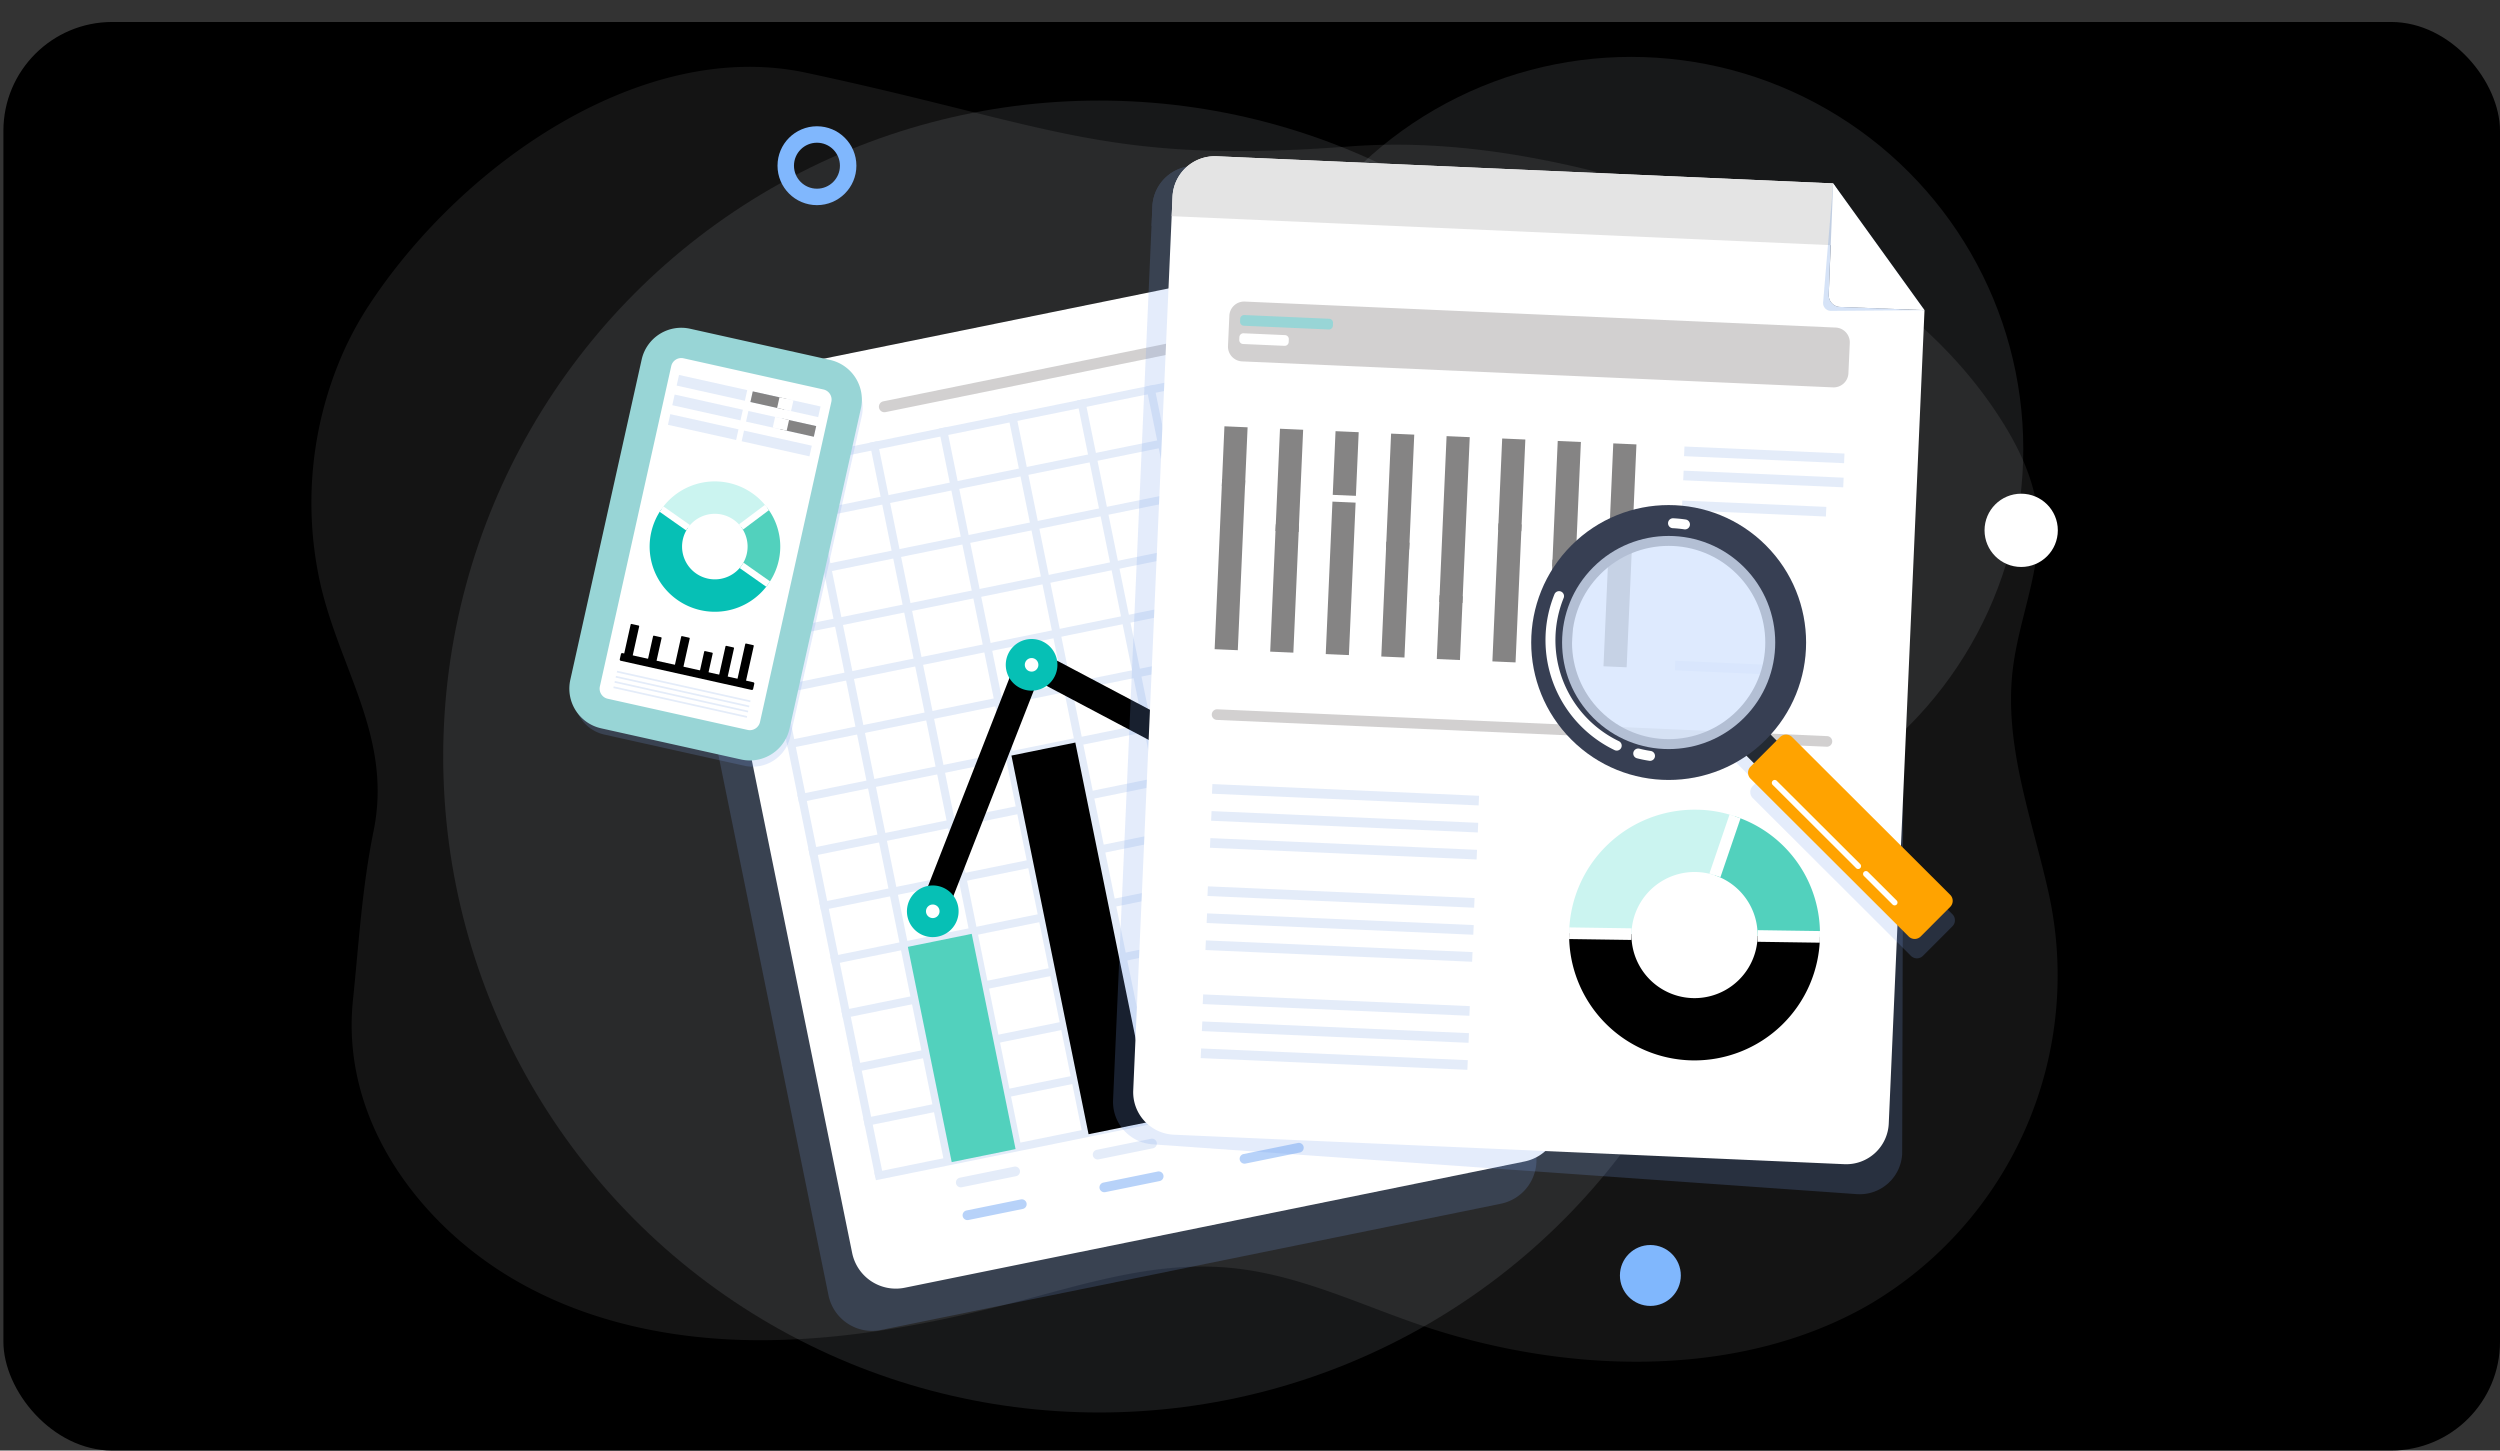 <svg xmlns="http://www.w3.org/2000/svg" xmlns:xlink="http://www.w3.org/1999/xlink" width="367.5" height="213.231" viewBox="0 0 367.5 213.231"><rect x="0" y="0" width="367.5" height="213.231" fill="#333333" stroke="none"/><defs><clipPath id="clip-path"><rect id="Rectangle_18810" data-name="Rectangle 18810" width="367" height="210" rx="16" transform="translate(359.5 2138.769)" fill="#e4e4e4" opacity="0.3"></rect></clipPath><clipPath id="clip-path-2"><rect id="Rectangle_21644" data-name="Rectangle 21644" width="94.981" height="108.719" transform="translate(0 18.958) rotate(-11.513)"></rect></clipPath><clipPath id="clip-path-3"><rect id="Rectangle_21675" data-name="Rectangle 21675" width="94.448" height="105.992" transform="translate(0 18.852) rotate(-11.513)"></rect></clipPath><clipPath id="clip-path-4"><rect id="Rectangle_21694" data-name="Rectangle 21694" width="3.408" height="32.797" transform="translate(1.44 0) rotate(2.516)"></rect></clipPath><clipPath id="clip-path-7"><rect id="Rectangle_21705" data-name="Rectangle 21705" width="32.797" height="3.408" transform="translate(0 32.764) rotate(-87.484)"></rect></clipPath><clipPath id="clip-path-11"><rect id="Rectangle_21731" data-name="Rectangle 21731" width="3.408" height="32.797" transform="translate(1.44 0) rotate(2.516)" fill="#858484"></rect></clipPath><clipPath id="clip-path-14"><rect id="Rectangle_21742" data-name="Rectangle 21742" width="32.797" height="3.408" transform="translate(0 32.764) rotate(-87.484)" fill="#858484"></rect></clipPath></defs><g id="_8" data-name="8" transform="translate(-359.5 -1896.769)"><rect id="Rectangle_18806" data-name="Rectangle 18806" width="367" height="210" rx="16" transform="translate(360 1900)"></rect><g id="Group_235394" data-name="Group 235394" transform="translate(0 -242)"><g id="Mask_Group_11" data-name="Mask Group 11" clip-path="url(#clip-path)"><path id="Path_22541" data-name="Path 22541" d="M25.016,98.41a54.634,54.634,0,0,0-3.792,33.53c2.7,13.151,10.884,23.254,8.043,37.283-1.73,8.545-2.164,16.461-3.041,24.916-1.8,17.362,9.471,32.659,23.455,40.92,11.358,6.709,24.674,9.226,37.732,9.048,11.753-.161,23.485-2.332,34.874-5.25,10.975-2.812,21.706-6.518,33.21-5.349,9.568.972,18.185,5.109,27.1,8.193,21.273,7.364,47.042,8.4,66.495-2.808a56.123,56.123,0,0,0,26.267-61.115c-2.384-10.523-6.408-21.13-5.158-32.095.871-7.641,4.365-15.015,3.725-22.678-.426-5.092-2.667-9.869-5.409-14.18-10.01-15.743-26.771-26.284-44.5-32.091-16.685-5.465-33.892-9.424-51.262-8.108-35.915,2.718-43.237-2.986-79.941-10.836-23.7-5.068-50.2,13-64.067,33.927A49.835,49.835,0,0,0,25.016,98.41Z" transform="translate(385.157 2091.666)" fill="#fff" opacity="0.08"></path><g id="_223995507_95983b21-312e-4156-b6e2-0df153a07d71" data-name="223995507_95983b21-312e-4156-b6e2-0df153a07d71" transform="translate(306.915 1977.97)"><g id="Group_249825" data-name="Group 249825" transform="translate(117.736 169.162)"><g id="Group_249821" data-name="Group 249821"><g id="Group_249567" data-name="Group 249567" transform="translate(0 6.42)" opacity="0.1"><circle id="Ellipse_1895" data-name="Ellipse 1895" cx="96.427" cy="96.427" r="96.427" fill="#ecf3fe"></circle></g><g id="Group_249568" data-name="Group 249568" transform="translate(116.973)" opacity="0.1"><circle id="Ellipse_1896" data-name="Ellipse 1896" cx="57.65" cy="57.65" r="57.65" fill="#ecf3fe"></circle></g><g id="Group_249820" data-name="Group 249820" transform="translate(18.841 14.603)"><g id="Group_249628" data-name="Group 249628" transform="translate(13.088 14.181)"><g id="Group_249569" data-name="Group 249569" transform="translate(0 6.212)" opacity="0.2"><path id="Path_55989" data-name="Path 55989" d="M705.206,885.482,614.1,904.04a6.552,6.552,0,0,1-7.728-5.113L581.8,778.31a6.552,6.552,0,0,1,5.113-7.728l91.109-18.558a6.552,6.552,0,0,1,7.728,5.113l24.568,120.618A6.552,6.552,0,0,1,705.206,885.482Z" transform="translate(-581.667 -751.891)" fill="#799feb"></path></g><g id="Group_249627" data-name="Group 249627" transform="translate(3.486)"><g id="Group_249570" data-name="Group 249570"><path id="Path_55990" data-name="Path 55990" d="M732.066,837.62l-91.11,18.558a6.552,6.552,0,0,1-7.728-5.113L608.66,730.447a6.552,6.552,0,0,1,5.113-7.728l91.11-18.558a6.552,6.552,0,0,1,7.728,5.113l24.569,120.618A6.551,6.551,0,0,1,732.066,837.62Z" transform="translate(-608.527 -704.028)" fill="#fff"></path></g><g id="Group_249626" data-name="Group 249626" transform="translate(6.954 12.414)"><g id="Group_249605" data-name="Group 249605" transform="translate(0 0.704)"><g id="Group_249572" data-name="Group 249572" transform="translate(0 0)"><g id="Group_249571" data-name="Group 249571" clip-path="url(#clip-path-2)"><g id="_x3C_Grid_Repeat_x3E__00000106122513902753837540000000327972470555371151_" transform="translate(-1.616 -7.838)"><rect id="Rectangle_21601" data-name="Rectangle 21601" width="94.512" height="1.182" transform="translate(0 18.865) rotate(-11.513)" fill="#e4ecf9"></rect></g><g id="_x3C_Grid_Repeat_x3E__00000070829383362695832580000017920463524901216689_" transform="translate(0 0.094)"><rect id="Rectangle_21602" data-name="Rectangle 21602" width="94.512" height="1.182" transform="translate(0 18.865) rotate(-11.513)" fill="#e4ecf9"></rect></g><g id="_x3C_Grid_Repeat_x3E__00000145048270087742277380000009196675915443330207_" transform="translate(93.222 -18.896)"><rect id="Rectangle_21603" data-name="Rectangle 21603" width="94.512" height="1.182" transform="translate(0 18.865) rotate(-11.513)" fill="#e4ecf9"></rect></g><g id="_x3C_Grid_Repeat_x3E__00000161607873027737030030000017229086478759325084_" transform="translate(-91.606 27.015)"><rect id="Rectangle_21604" data-name="Rectangle 21604" width="94.512" height="1.182" transform="translate(0 18.865) rotate(-11.513)" fill="#e4ecf9"></rect></g><g id="_x3C_Grid_Repeat_x3E__00000148628028967478661020000006562631999194802318_" transform="translate(1.615 8.025)"><rect id="Rectangle_21605" data-name="Rectangle 21605" width="94.512" height="1.182" transform="translate(0 18.865) rotate(-11.513)" fill="#e4ecf9"></rect></g><g id="_x3C_Grid_Repeat_x3E__00000058576710117806895950000007164173186544164260_" transform="translate(94.838 -10.964)"><rect id="Rectangle_21606" data-name="Rectangle 21606" width="94.512" height="1.182" transform="translate(0 18.865) rotate(-11.513)" fill="#e4ecf9"></rect></g><g id="_x3C_Grid_Repeat_x3E__00000042697526906012002800000014021084659052897178_" transform="translate(-89.99 34.946)"><rect id="Rectangle_21607" data-name="Rectangle 21607" width="94.512" height="1.182" transform="translate(0 18.865) rotate(-11.513)" fill="#e4ecf9"></rect></g><g id="_x3C_Grid_Repeat_x3E__00000123410560691194351070000014410152197948081852_" transform="translate(3.231 15.956)"><rect id="Rectangle_21608" data-name="Rectangle 21608" width="94.512" height="1.182" transform="translate(0 18.865) rotate(-11.513)" fill="#e4ecf9"></rect></g><g id="_x3C_Grid_Repeat_x3E__00000108997999190989327560000010944800212032852633_" transform="translate(96.452 -3.032)"><rect id="Rectangle_21609" data-name="Rectangle 21609" width="94.512" height="1.182" transform="translate(0 18.865) rotate(-11.513)" fill="#e4ecf9"></rect></g><g id="_x3C_Grid_Repeat_x3E__00000000210355950963603330000018180005219173549188_" transform="translate(-88.375 42.877)"><rect id="Rectangle_21610" data-name="Rectangle 21610" width="94.512" height="1.182" transform="translate(0 18.865) rotate(-11.513)" fill="#e4ecf9"></rect></g><g id="_x3C_Grid_Repeat_x3E__00000049930244417630517050000013788182251785087921_" transform="translate(4.847 23.888)"><rect id="Rectangle_21611" data-name="Rectangle 21611" width="94.512" height="1.182" transform="translate(0 18.865) rotate(-11.513)" fill="#e4ecf9"></rect></g><g id="_x3C_Grid_Repeat_x3E__00000153707587951320710100000007363236972639076252_" transform="translate(98.068 4.899)"><rect id="Rectangle_21612" data-name="Rectangle 21612" width="94.512" height="1.182" transform="translate(0 18.865) rotate(-11.513)" fill="#e4ecf9"></rect></g><g id="_x3C_Grid_Repeat_x3E__00000168811807509106618220000017061921749252431514_" transform="translate(-86.759 50.809)"><rect id="Rectangle_21613" data-name="Rectangle 21613" width="94.512" height="1.182" transform="translate(0 18.865) rotate(-11.513)" fill="#e4ecf9"></rect></g><g id="_x3C_Grid_Repeat_x3E__00000170977267485739543410000000811362086503686790_" transform="translate(6.462 31.819)"><rect id="Rectangle_21614" data-name="Rectangle 21614" width="94.512" height="1.182" transform="translate(0 18.865) rotate(-11.513)" fill="#e4ecf9"></rect></g><g id="_x3C_Grid_Repeat_x3E__00000119099113748604839650000006102447796798580914_" transform="translate(99.684 12.83)"><rect id="Rectangle_21615" data-name="Rectangle 21615" width="94.512" height="1.182" transform="translate(0 18.865) rotate(-11.513)" fill="#e4ecf9"></rect></g><g id="_x3C_Grid_Repeat_x3E__00000013177731702721907210000006010069242131800224_" transform="translate(-85.144 58.74)"><rect id="Rectangle_21616" data-name="Rectangle 21616" width="94.512" height="1.182" transform="translate(0 18.865) rotate(-11.513)" fill="#e4ecf9"></rect></g><g id="_x3C_Grid_Repeat_x3E__00000045577679473711646890000017780972973467861175_" transform="translate(8.078 39.75)"><rect id="Rectangle_21617" data-name="Rectangle 21617" width="94.512" height="1.182" transform="translate(0 18.865) rotate(-11.513)" fill="#e4ecf9"></rect></g><g id="_x3C_Grid_Repeat_x3E__00000143613883409679190740000011919615895495865216_" transform="translate(101.3 20.762)"><rect id="Rectangle_21618" data-name="Rectangle 21618" width="94.512" height="1.182" transform="translate(0 18.865) rotate(-11.513)" fill="#e4ecf9"></rect></g><g id="_x3C_Grid_Repeat_x3E__00000114761857301960531500000013941632154630713224_" transform="translate(-83.528 66.671)"><rect id="Rectangle_21619" data-name="Rectangle 21619" width="94.512" height="1.182" transform="translate(0 18.865) rotate(-11.513)" fill="#e4ecf9"></rect></g><g id="_x3C_Grid_Repeat_x3E__00000080900314692055176100000018371638891095893687_" transform="translate(9.693 47.682)"><rect id="Rectangle_21620" data-name="Rectangle 21620" width="94.512" height="1.182" transform="translate(0 18.865) rotate(-11.513)" fill="#e4ecf9"></rect></g><g id="_x3C_Grid_Repeat_x3E__00000062899327831456088730000005680461890303867801_" transform="translate(102.916 28.693)"><rect id="Rectangle_21621" data-name="Rectangle 21621" width="94.512" height="1.182" transform="translate(0 18.865) rotate(-11.513)" fill="#e4ecf9"></rect></g><g id="_x3C_Grid_Repeat_x3E__00000103228007580424089930000006783897715558342305_" transform="translate(-81.913 74.602)"><rect id="Rectangle_21622" data-name="Rectangle 21622" width="94.512" height="1.182" transform="translate(0 18.865) rotate(-11.513)" fill="#e4ecf9"></rect></g><g id="_x3C_Grid_Repeat_x3E__00000179618830744056253660000000518596228280903596_" transform="translate(11.309 55.614)"><rect id="Rectangle_21623" data-name="Rectangle 21623" width="94.512" height="1.182" transform="translate(0 18.865) rotate(-11.513)" fill="#e4ecf9"></rect></g><g id="_x3C_Grid_Repeat_x3E__00000168094903861846609270000015067349228262740114_" transform="translate(104.53 36.624)"><rect id="Rectangle_21624" data-name="Rectangle 21624" width="94.512" height="1.182" transform="translate(0 18.865) rotate(-11.513)" fill="#e4ecf9"></rect></g><g id="_x3C_Grid_Repeat_x3E__00000149368856511622696320000007450795612740154538_" transform="translate(-80.297 82.535)"><rect id="Rectangle_21625" data-name="Rectangle 21625" width="94.512" height="1.182" transform="translate(0 18.865) rotate(-11.513)" fill="#e4ecf9"></rect></g><g id="_x3C_Grid_Repeat_x3E__00000098904840544975501900000007255944372459730614_" transform="translate(12.925 63.545)"><rect id="Rectangle_21626" data-name="Rectangle 21626" width="94.512" height="1.182" transform="translate(0 18.865) rotate(-11.513)" fill="#e4ecf9"></rect></g><g id="_x3C_Grid_Repeat_x3E__00000008849992341797774280000016948162347340018324_" transform="translate(106.146 44.555)"><rect id="Rectangle_21627" data-name="Rectangle 21627" width="94.512" height="1.182" transform="translate(0 18.865) rotate(-11.513)" fill="#e4ecf9"></rect></g><g id="_x3C_Grid_Repeat_x3E__00000062158087909071606840000004970125086621660603_" transform="translate(-78.681 90.466)"><rect id="Rectangle_21628" data-name="Rectangle 21628" width="94.512" height="1.182" transform="translate(0 18.865) rotate(-11.513)" fill="#e4ecf9"></rect></g><g id="_x3C_Grid_Repeat_x3E__00000011737987745179752610000016762877292302302854_" transform="translate(14.54 71.476)"><rect id="Rectangle_21629" data-name="Rectangle 21629" width="94.512" height="1.182" transform="translate(0 18.865) rotate(-11.513)" fill="#e4ecf9"></rect></g><g id="_x3C_Grid_Repeat_x3E__00000116931728792897724870000014812562588514267534_" transform="translate(107.762 52.488)"><rect id="Rectangle_21630" data-name="Rectangle 21630" width="94.512" height="1.182" transform="translate(0 18.865) rotate(-11.513)" fill="#e4ecf9"></rect></g><g id="_x3C_Grid_Repeat_x3E__00000088120571380983868280000013859207579348551849_" transform="translate(-77.066 98.397)"><rect id="Rectangle_21631" data-name="Rectangle 21631" width="94.512" height="1.182" transform="translate(0 18.865) rotate(-11.513)" fill="#e4ecf9"></rect></g><g id="_x3C_Grid_Repeat_x3E__00000065778682807753851160000003973855639888953753_" transform="translate(16.156 79.408)"><rect id="Rectangle_21632" data-name="Rectangle 21632" width="94.512" height="1.182" transform="translate(0 18.865) rotate(-11.513)" fill="#e4ecf9"></rect></g><g id="_x3C_Grid_Repeat_x3E__00000034775862066277240570000008167927504884388751_" transform="translate(109.378 60.419)"><rect id="Rectangle_21633" data-name="Rectangle 21633" width="94.512" height="1.182" transform="translate(0 18.865) rotate(-11.513)" fill="#e4ecf9"></rect></g><g id="_x3C_Grid_Repeat_x3E__00000098203433038300191170000011652106761383524502_" transform="translate(-75.45 106.328)"><rect id="Rectangle_21634" data-name="Rectangle 21634" width="94.512" height="1.182" transform="translate(0 18.865) rotate(-11.513)" fill="#e4ecf9"></rect></g><g id="_x3C_Grid_Repeat_x3E__00000099649027402044730500000000684693076627592875_" transform="translate(17.772 87.339)"><rect id="Rectangle_21635" data-name="Rectangle 21635" width="94.512" height="1.182" transform="translate(0 18.865) rotate(-11.513)" fill="#e4ecf9"></rect></g><g id="_x3C_Grid_Repeat_x3E__00000072970085253918511900000002121329917848174240_" transform="translate(110.993 68.35)"><rect id="Rectangle_21636" data-name="Rectangle 21636" width="94.512" height="1.182" transform="translate(0 18.865) rotate(-11.513)" fill="#e4ecf9"></rect></g><g id="_x3C_Grid_Repeat_x3E__00000180331271432909230440000001638063830335921322_" transform="translate(-73.834 114.26)"><rect id="Rectangle_21637" data-name="Rectangle 21637" width="94.512" height="1.182" transform="translate(0 18.865) rotate(-11.513)" fill="#e4ecf9"></rect></g><g id="_x3C_Grid_Repeat_x3E__00000150808085857142512940000007813853522901432726_" transform="translate(19.387 95.27)"><rect id="Rectangle_21638" data-name="Rectangle 21638" width="94.512" height="1.182" transform="translate(0 18.865) rotate(-11.513)" fill="#e4ecf9"></rect></g><g id="_x3C_Grid_Repeat_x3E__00000075131295316275962220000016155396512702590901_" transform="translate(112.608 76.281)"><rect id="Rectangle_21639" data-name="Rectangle 21639" width="94.512" height="1.182" transform="translate(0 18.865) rotate(-11.513)" fill="#e4ecf9"></rect></g><g id="_x3C_Grid_Repeat_x3E__00000131347193824067531650000016902612353788316557_" transform="translate(-72.219 122.191)"><rect id="Rectangle_21640" data-name="Rectangle 21640" width="94.512" height="1.182" transform="translate(0 18.865) rotate(-11.513)" fill="#e4ecf9"></rect></g><g id="_x3C_Grid_Repeat_x3E__00000182526229873874540330000012675201578130120591_" transform="translate(21.003 103.202)"><rect id="Rectangle_21641" data-name="Rectangle 21641" width="94.512" height="1.182" transform="translate(0 18.865) rotate(-11.513)" fill="#e4ecf9"></rect></g><g id="_x3C_Grid_Repeat_x3E__00000003067650968107176140000009287534229970805889_" transform="translate(114.225 84.213)"><rect id="Rectangle_21642" data-name="Rectangle 21642" width="94.512" height="1.182" transform="translate(0 18.865) rotate(-11.513)" fill="#e4ecf9"></rect></g><g id="_x3C_Grid_Repeat_x3E__00000064353921314415132300000009336762823022928565_" transform="translate(22.618 111.133)"><rect id="Rectangle_21643" data-name="Rectangle 21643" width="94.512" height="1.182" transform="translate(0 18.865) rotate(-11.513)" fill="#e4ecf9"></rect></g></g></g><g id="Group_249604" data-name="Group 249604" transform="translate(0 0.106)"><g id="Group_249603" data-name="Group 249603" transform="translate(0 0)" clip-path="url(#clip-path-3)"><g id="Group_249573" data-name="Group 249573" transform="translate(-21.364 -86.249)"><rect id="Rectangle_21645" data-name="Rectangle 21645" width="106.396" height="1.182" transform="translate(1.158 0) rotate(78.487)" fill="#e4ecf9"></rect></g><g id="Group_249574" data-name="Group 249574" transform="translate(-11.202 -88.319)"><rect id="Rectangle_21646" data-name="Rectangle 21646" width="106.396" height="1.182" transform="translate(1.158 0) rotate(78.487)" fill="#e4ecf9"></rect></g><g id="Group_249575" data-name="Group 249575" transform="translate(-1.04 -90.388)"><rect id="Rectangle_21647" data-name="Rectangle 21647" width="106.396" height="1.182" transform="translate(1.158 0) rotate(78.487)" fill="#e4ecf9"></rect></g><g id="Group_249576" data-name="Group 249576" transform="translate(9.122 -92.458)"><rect id="Rectangle_21648" data-name="Rectangle 21648" width="106.396" height="1.182" transform="translate(1.158 0) rotate(78.487)" fill="#e4ecf9"></rect></g><g id="Group_249577" data-name="Group 249577" transform="translate(19.283 -94.527)"><rect id="Rectangle_21649" data-name="Rectangle 21649" width="106.396" height="1.182" transform="translate(1.158 0) rotate(78.487)" fill="#e4ecf9"></rect></g><g id="Group_249578" data-name="Group 249578" transform="translate(29.445 -96.597)"><rect id="Rectangle_21650" data-name="Rectangle 21650" width="106.396" height="1.182" transform="translate(1.158 0) rotate(78.487)" fill="#e4ecf9"></rect></g><g id="Group_249579" data-name="Group 249579" transform="translate(39.607 -98.667)"><rect id="Rectangle_21651" data-name="Rectangle 21651" width="106.396" height="1.182" transform="translate(1.158 0) rotate(78.487)" fill="#e4ecf9"></rect></g><g id="Group_249580" data-name="Group 249580" transform="translate(49.769 -100.736)"><rect id="Rectangle_21652" data-name="Rectangle 21652" width="106.396" height="1.182" transform="translate(1.158 0) rotate(78.487)" fill="#e4ecf9"></rect></g><g id="Group_249581" data-name="Group 249581" transform="translate(59.931 -102.806)"><rect id="Rectangle_21653" data-name="Rectangle 21653" width="106.396" height="1.182" transform="translate(1.158 0) rotate(78.487)" fill="#e4ecf9"></rect></g><g id="Group_249582" data-name="Group 249582" transform="translate(-10.168 20.687)"><rect id="Rectangle_21654" data-name="Rectangle 21654" width="106.396" height="1.182" transform="translate(1.158 0) rotate(78.487)" fill="#e4ecf9"></rect></g><g id="Group_249583" data-name="Group 249583" transform="translate(-0.006 18.617)"><rect id="Rectangle_21655" data-name="Rectangle 21655" width="106.396" height="1.182" transform="translate(1.158 0) rotate(78.487)" fill="#e4ecf9"></rect></g><g id="Group_249584" data-name="Group 249584" transform="translate(10.156 16.548)"><rect id="Rectangle_21656" data-name="Rectangle 21656" width="106.396" height="1.182" transform="translate(1.158 0) rotate(78.487)" fill="#e4ecf9"></rect></g><g id="Group_249585" data-name="Group 249585" transform="translate(20.318 14.478)"><rect id="Rectangle_21657" data-name="Rectangle 21657" width="106.396" height="1.182" transform="translate(1.158 0) rotate(78.487)" fill="#e4ecf9"></rect></g><g id="Group_249586" data-name="Group 249586" transform="translate(30.48 12.408)"><rect id="Rectangle_21658" data-name="Rectangle 21658" width="106.396" height="1.182" transform="translate(1.158 0) rotate(78.487)" fill="#e4ecf9"></rect></g><g id="Group_249587" data-name="Group 249587" transform="translate(40.642 10.339)"><rect id="Rectangle_21659" data-name="Rectangle 21659" width="106.396" height="1.182" transform="translate(1.158 0) rotate(78.487)" fill="#e4ecf9"></rect></g><g id="Group_249588" data-name="Group 249588" transform="translate(50.803 8.269)"><rect id="Rectangle_21660" data-name="Rectangle 21660" width="106.396" height="1.182" transform="translate(1.158 0) rotate(78.487)" fill="#e4ecf9"></rect></g><g id="Group_249589" data-name="Group 249589" transform="translate(60.965 6.2)"><rect id="Rectangle_21661" data-name="Rectangle 21661" width="106.396" height="1.182" transform="translate(1.158 0) rotate(78.487)" fill="#e4ecf9"></rect></g><g id="Group_249590" data-name="Group 249590" transform="translate(71.127 4.13)"><rect id="Rectangle_21662" data-name="Rectangle 21662" width="106.396" height="1.182" transform="translate(1.158 0) rotate(78.487)" fill="#e4ecf9"></rect></g><g id="Group_249591" data-name="Group 249591" transform="translate(81.289 2.06)"><rect id="Rectangle_21663" data-name="Rectangle 21663" width="106.396" height="1.182" transform="translate(1.158 0) rotate(78.487)" fill="#e4ecf9"></rect></g><g id="Group_249592" data-name="Group 249592" transform="translate(91.451 -0.009)"><rect id="Rectangle_21664" data-name="Rectangle 21664" width="106.396" height="1.182" transform="translate(1.158 0) rotate(78.487)" fill="#e4ecf9"></rect></g><g id="Group_249593" data-name="Group 249593" transform="translate(101.613 -2.079)"><rect id="Rectangle_21665" data-name="Rectangle 21665" width="106.396" height="1.182" transform="translate(1.158 0) rotate(78.487)" fill="#e4ecf9"></rect></g><g id="Group_249594" data-name="Group 249594" transform="translate(31.514 121.414)"><rect id="Rectangle_21666" data-name="Rectangle 21666" width="106.396" height="1.182" transform="translate(1.158 0) rotate(78.487)" fill="#e4ecf9"></rect></g><g id="Group_249595" data-name="Group 249595" transform="translate(41.675 119.344)"><rect id="Rectangle_21667" data-name="Rectangle 21667" width="106.396" height="1.182" transform="translate(1.158 0) rotate(78.487)" fill="#e4ecf9"></rect></g><g id="Group_249596" data-name="Group 249596" transform="translate(51.837 117.275)"><rect id="Rectangle_21668" data-name="Rectangle 21668" width="106.396" height="1.182" transform="translate(1.158 0) rotate(78.487)" fill="#e4ecf9"></rect></g><g id="Group_249597" data-name="Group 249597" transform="translate(61.999 115.205)"><rect id="Rectangle_21669" data-name="Rectangle 21669" width="106.396" height="1.182" transform="translate(1.158 0) rotate(78.487)" fill="#e4ecf9"></rect></g><g id="Group_249598" data-name="Group 249598" transform="translate(72.161 113.135)"><rect id="Rectangle_21670" data-name="Rectangle 21670" width="106.396" height="1.182" transform="translate(1.158 0) rotate(78.487)" fill="#e4ecf9"></rect></g><g id="Group_249599" data-name="Group 249599" transform="translate(82.323 111.066)"><rect id="Rectangle_21671" data-name="Rectangle 21671" width="106.396" height="1.182" transform="translate(1.158 0) rotate(78.487)" fill="#e4ecf9"></rect></g><g id="Group_249600" data-name="Group 249600" transform="translate(92.485 108.996)"><rect id="Rectangle_21672" data-name="Rectangle 21672" width="106.396" height="1.182" transform="translate(1.158 0) rotate(78.487)" fill="#e4ecf9"></rect></g><g id="Group_249601" data-name="Group 249601" transform="translate(102.647 106.926)"><rect id="Rectangle_21673" data-name="Rectangle 21673" width="106.396" height="1.182" transform="translate(1.158 0) rotate(78.487)" fill="#e4ecf9"></rect></g><g id="Group_249602" data-name="Group 249602" transform="translate(112.808 104.857)"><rect id="Rectangle_21674" data-name="Rectangle 21674" width="106.396" height="1.182" transform="translate(1.158 0) rotate(78.487)" fill="#e4ecf9"></rect></g></g></g></g><g id="Group_249610" data-name="Group 249610" transform="translate(33.001 109.514)"><g id="Group_249606" data-name="Group 249606" transform="translate(0 12.407)"><path id="Path_55991" data-name="Path 55991" d="M925.24,1740.531l-7.987,1.627a.718.718,0,0,1-.844-.558h0a.718.718,0,0,1,.558-.844l7.987-1.627a.718.718,0,0,1,.844.558h0A.719.719,0,0,1,925.24,1740.531Z" transform="translate(-916.395 -1739.114)" fill="#e4ecf9"></path></g><g id="Group_249607" data-name="Group 249607" transform="translate(20.12 8.309)"><path id="Path_55992" data-name="Path 55992" d="M1080.271,1708.951l-7.987,1.627a.718.718,0,0,1-.844-.558h0a.718.718,0,0,1,.558-.844l7.987-1.627a.718.718,0,0,1,.844.558h0A.719.719,0,0,1,1080.271,1708.951Z" transform="translate(-1071.426 -1707.534)" fill="#e4ecf9"></path></g><g id="Group_249608" data-name="Group 249608" transform="translate(40.727 4.111)"><path id="Path_55993" data-name="Path 55993" d="M1239.05,1676.611l-7.987,1.627a.718.718,0,0,1-.844-.558h0a.718.718,0,0,1,.558-.844l7.987-1.627a.718.718,0,0,1,.844.558h0A.718.718,0,0,1,1239.05,1676.611Z" transform="translate(-1230.205 -1675.194)" fill="#e4ecf9"></path></g><g id="Group_249609" data-name="Group 249609" transform="translate(60.906)"><path id="Path_55994" data-name="Path 55994" d="M1394.541,1644.931l-7.987,1.627a.718.718,0,0,1-.844-.558h0a.718.718,0,0,1,.558-.844l7.987-1.627a.718.718,0,0,1,.844.558h0A.716.716,0,0,1,1394.541,1644.931Z" transform="translate(-1385.695 -1643.514)" fill="#e4ecf9"></path></g></g><g id="Group_249615" data-name="Group 249615" transform="translate(33.982 114.331)"><g id="Group_249611" data-name="Group 249611" transform="translate(0 12.406)"><path id="Path_55995" data-name="Path 55995" d="M932.8,1777.641l-7.987,1.627a.718.718,0,0,1-.844-.558h0a.718.718,0,0,1,.558-.844l7.987-1.627a.718.718,0,0,1,.844.558h0A.718.718,0,0,1,932.8,1777.641Z" transform="translate(-923.955 -1776.224)" fill="#b7d2f9"></path></g><g id="Group_249612" data-name="Group 249612" transform="translate(20.12 8.307)"><path id="Path_55996" data-name="Path 55996" d="M1087.83,1746.061l-7.987,1.627a.718.718,0,0,1-.844-.558h0a.718.718,0,0,1,.558-.844l7.987-1.627a.718.718,0,0,1,.844.558h0A.718.718,0,0,1,1087.83,1746.061Z" transform="translate(-1078.985 -1744.644)" fill="#b7d2f9"></path></g><g id="Group_249613" data-name="Group 249613" transform="translate(40.727 4.11)"><path id="Path_55997" data-name="Path 55997" d="M1246.61,1713.721l-7.987,1.627a.718.718,0,0,1-.844-.558h0a.718.718,0,0,1,.558-.844l7.987-1.627a.718.718,0,0,1,.844.558h0A.718.718,0,0,1,1246.61,1713.721Z" transform="translate(-1237.765 -1712.304)" fill="#b7d2f9"></path></g><g id="Group_249614" data-name="Group 249614" transform="translate(60.907)"><path id="Path_55998" data-name="Path 55998" d="M1402.11,1682.051l-7.987,1.627a.718.718,0,0,1-.844-.558h0a.718.718,0,0,1,.558-.844l7.987-1.627a.718.718,0,0,1,.844.558h0A.718.718,0,0,1,1402.11,1682.051Z" transform="translate(-1393.265 -1680.634)" fill="#b7d2f9"></path></g></g><g id="Group_249616" data-name="Group 249616" transform="translate(25.935 87.713)"><rect id="Rectangle_21676" data-name="Rectangle 21676" width="9.582" height="32.292" transform="translate(0 1.913) rotate(-11.513)" fill="#52d1bd"></rect></g><g id="Group_249617" data-name="Group 249617" transform="translate(41.162 59.593)"><rect id="Rectangle_21677" data-name="Rectangle 21677" width="9.582" height="56.807" transform="translate(0 1.913) rotate(-11.513)"></rect></g><g id="Group_249618" data-name="Group 249618" transform="translate(64.961 71.064)"><rect id="Rectangle_21678" data-name="Rectangle 21678" width="9.582" height="40.816" transform="translate(0 1.913) rotate(-11.513)" fill="#52d1bd"></rect></g><g id="Group_249619" data-name="Group 249619" transform="translate(78.734 35.494)"><rect id="Rectangle_21679" data-name="Rectangle 21679" width="9.582" height="72.922" transform="translate(0 1.913) rotate(-11.513)" fill="#80b7fd"></rect></g><g id="Group_249620" data-name="Group 249620" transform="translate(29.703 23.056)"><path id="Path_55999" data-name="Path 55999" d="M890.985,1038.421l14.239-36.4,23.271,12.31,13.482-37" transform="translate(-890.985 -977.337)" fill="none" stroke="#000" stroke-linecap="round" stroke-linejoin="round" stroke-miterlimit="10" stroke-width="4"></path></g><g id="Group_249621" data-name="Group 249621" transform="translate(28.197 82.999)"><path id="Path_56000" data-name="Path 56000" d="M882.152,1440.335a1.4,1.4,0,1,1-1.651-1.093A1.4,1.4,0,0,1,882.152,1440.335Z" transform="translate(-879.38 -1439.214)" fill="#fff" stroke="#06c0b5" stroke-miterlimit="10" stroke-width="4.794"></path></g><g id="Group_249622" data-name="Group 249622" transform="translate(42.724 46.768)"><path id="Path_56001" data-name="Path 56001" d="M994.083,1161.164a1.4,1.4,0,1,1-1.651-1.092A1.4,1.4,0,0,1,994.083,1161.164Z" transform="translate(-991.311 -1160.043)" fill="#fff" stroke="#06c0b5" stroke-miterlimit="10" stroke-width="4.794"></path></g><g id="Group_249623" data-name="Group 249623" transform="translate(65.583 58.303)"><path id="Path_56002" data-name="Path 56002" d="M1170.223,1250.046a1.4,1.4,0,1,1-1.651-1.092A1.4,1.4,0,0,1,1170.223,1250.046Z" transform="translate(-1167.451 -1248.926)" fill="#fff" stroke="#3f8cfc" stroke-miterlimit="10" stroke-width="4.794"></path></g><g id="Group_249624" data-name="Group 249624" transform="translate(79.278 21.416)"><path id="Path_56003" data-name="Path 56003" d="M1275.743,965.819a1.4,1.4,0,1,1-1.651-1.092A1.4,1.4,0,0,1,1275.743,965.819Z" transform="translate(-1272.971 -964.698)" fill="#fff" stroke="#3f8cfc" stroke-miterlimit="10" stroke-width="4.794"></path></g><g id="Group_249625" data-name="Group 249625" transform="translate(21.68)"><path id="Path_56004" data-name="Path 56004" d="M876.346,801.282,830.133,810.7a.809.809,0,0,1-.954-.631h0a.809.809,0,0,1,.631-.954l46.214-9.413a.809.809,0,0,1,.954.631h0A.809.809,0,0,1,876.346,801.282Z" transform="translate(-829.162 -799.68)" fill="#d2d0d0"></path></g></g></g></g><g id="Group_249673" data-name="Group 249673" transform="translate(0 25.516)"><g id="Group_249630" data-name="Group 249630" transform="translate(0.416 1.215)" opacity="0.2"><g id="Group_249629" data-name="Group 249629"><path id="Path_56005" data-name="Path 56005" d="M509.034,863.6l-20.571-4.583a5.672,5.672,0,0,1-4.3-6.769l10.489-47.077a5.672,5.672,0,0,1,6.769-4.3l20.571,4.583a5.672,5.672,0,0,1,4.3,6.769L515.8,859.295A5.672,5.672,0,0,1,509.034,863.6Z" transform="translate(-484.023 -800.729)" fill="#799feb"></path></g></g><g id="Group_249672" data-name="Group 249672"><g id="Group_249633" data-name="Group 249633"><g id="Group_249631" data-name="Group 249631"><path id="Path_56006" data-name="Path 56006" d="M505.828,854.237l-20.571-4.583a5.672,5.672,0,0,1-4.3-6.769l10.489-47.077a5.672,5.672,0,0,1,6.769-4.3l20.571,4.583a5.672,5.672,0,0,1,4.3,6.769L512.6,849.935A5.672,5.672,0,0,1,505.828,854.237Z" transform="translate(-480.817 -791.369)" fill="#fff"></path></g><g id="Group_249632" data-name="Group 249632" transform="translate(1.926 1.927)"><path id="Path_56007" data-name="Path 56007" d="M519.98,865.367a3.776,3.776,0,0,1-.82-.091l-20.571-4.583a3.746,3.746,0,0,1-2.842-4.471l10.488-47.077a3.739,3.739,0,0,1,4.471-2.842l20.571,4.583a3.75,3.75,0,0,1,2.841,4.471l-10.489,47.077A3.769,3.769,0,0,1,519.98,865.367Z" transform="translate(-495.656 -806.213)" fill="none" stroke="#98d5d6" stroke-miterlimit="10" stroke-width="4.452"></path></g></g><g id="Group_249671" data-name="Group 249671" transform="translate(6.17 6.634)"><g id="Group_249647" data-name="Group 249647" transform="translate(5.335 15.651)"><g id="Group_249643" data-name="Group 249643"><g id="Group_249636" data-name="Group 249636" transform="translate(13.44 3.833)"><g id="Group_249635" data-name="Group 249635"><g id="Group_249634" data-name="Group 249634"><path id="Path_56008" data-name="Path 56008" d="M677.013,1003.871l-3.9-2.74a4.817,4.817,0,0,0-.086-5.664l3.809-2.856A9.425,9.425,0,0,1,677.013,1003.871Z" transform="translate(-673.031 -992.611)" fill="#52d1bd"></path></g></g></g><g id="Group_249639" data-name="Group 249639" transform="translate(1.745)"><g id="Group_249638" data-name="Group 249638"><g id="Group_249637" data-name="Group 249637"><path id="Path_56009" data-name="Path 56009" d="M586.813,969.887l-3.9-2.74a9.585,9.585,0,0,1,13.352-2.322,9.108,9.108,0,0,1,2.152,2.087l-3.809,2.856a4.824,4.824,0,0,0-7.8.119Z" transform="translate(-582.917 -963.08)" fill="#cbf4f0"></path></g></g></g><g id="Group_249642" data-name="Group 249642" transform="translate(0 4.068)"><g id="Group_249641" data-name="Group 249641"><g id="Group_249640" data-name="Group 249640"><path id="Path_56010" data-name="Path 56010" d="M573.54,1007.769a9.577,9.577,0,0,1-2.326-13.346l3.9,2.739a4.82,4.82,0,0,0,7.886,5.545l3.9,2.74A9.585,9.585,0,0,1,573.54,1007.769Z" transform="translate(-569.469 -994.423)" fill="#06c0b5"></path></g></g></g></g><g id="Group_249644" data-name="Group 249644" transform="translate(13.44 3.833)"><line id="Line_1154" data-name="Line 1154" y1="2.856" x2="3.809" fill="none" stroke="#fff" stroke-miterlimit="10" stroke-width="0.97"></line></g><g id="Group_249645" data-name="Group 249645" transform="translate(1.745 4.068)"><line id="Line_1155" data-name="Line 1155" x1="3.896" y1="2.739" fill="none" stroke="#fff" stroke-miterlimit="10" stroke-width="0.97"></line></g><g id="Group_249646" data-name="Group 249646" transform="translate(13.527 12.353)"><line id="Line_1156" data-name="Line 1156" x2="3.896" y2="2.74" fill="none" stroke="#fff" stroke-miterlimit="10" stroke-width="0.97"></line></g></g><g id="Group_249648" data-name="Group 249648" transform="translate(9.306)"><rect id="Rectangle_21680" data-name="Rectangle 21680" width="10.271" height="1.605" transform="translate(0.349 0) rotate(12.562)" fill="#e4ecf9"></rect></g><g id="Group_249649" data-name="Group 249649" transform="translate(20.147 2.416)"><rect id="Rectangle_21681" data-name="Rectangle 21681" width="10.207" height="1.605" transform="translate(0.349 0) rotate(12.562)" fill="#e4ecf9"></rect></g><g id="Group_249650" data-name="Group 249650" transform="translate(20.147 2.416)"><rect id="Rectangle_21682" data-name="Rectangle 21682" width="5.072" height="1.605" transform="translate(0.349 0) rotate(12.562)" fill="#858484"></rect></g><g id="Group_249651" data-name="Group 249651" transform="translate(8.664 2.883)"><rect id="Rectangle_21683" data-name="Rectangle 21683" width="10.271" height="1.605" transform="translate(0.349 0) rotate(12.562)" fill="#e4ecf9"></rect></g><g id="Group_249652" data-name="Group 249652" transform="translate(19.505 5.298)"><rect id="Rectangle_21684" data-name="Rectangle 21684" width="10.207" height="1.605" transform="translate(0.349 0) rotate(12.562)" fill="#e4ecf9"></rect></g><g id="Group_249653" data-name="Group 249653" transform="translate(8.022 5.765)"><rect id="Rectangle_21685" data-name="Rectangle 21685" width="10.271" height="1.605" transform="translate(0.349 0) rotate(12.562)" fill="#e4ecf9"></rect></g><g id="Group_249658" data-name="Group 249658" transform="translate(0 43.487)"><g id="Group_249654" data-name="Group 249654" transform="translate(0.501 0)"><rect id="Rectangle_21686" data-name="Rectangle 21686" width="20.093" height="0.257" transform="translate(0.056 0) rotate(12.562)" fill="#e4ecf9"></rect></g><g id="Group_249655" data-name="Group 249655" transform="translate(0 2.293)"><rect id="Rectangle_21687" data-name="Rectangle 21687" width="20.093" height="0.257" transform="translate(0.056 0) rotate(12.562)" fill="#e4ecf9"></rect></g><g id="Group_249656" data-name="Group 249656" transform="translate(0.333 0.753)"><rect id="Rectangle_21688" data-name="Rectangle 21688" width="20.093" height="0.257" transform="translate(0.056 0) rotate(12.562)" fill="#e4ecf9"></rect></g><g id="Group_249657" data-name="Group 249657" transform="translate(0.166 1.504)"><rect id="Rectangle_21689" data-name="Rectangle 21689" width="20.093" height="0.257" transform="translate(0.056 0) rotate(12.562)" fill="#e4ecf9"></rect></g></g><g id="Group_249659" data-name="Group 249659" transform="translate(18.862 8.181)"><rect id="Rectangle_21690" data-name="Rectangle 21690" width="10.207" height="1.605" transform="translate(0.349 0) rotate(12.562)" fill="#e4ecf9"></rect></g><g id="Group_249660" data-name="Group 249660" transform="translate(24.518 6.415)"><rect id="Rectangle_21691" data-name="Rectangle 21691" width="5.071" height="1.605" transform="translate(0.349 0) rotate(12.562)" fill="#858484"></rect></g><g id="Group_249661" data-name="Group 249661" transform="translate(25.098 3.512)"><line id="Line_1157" data-name="Line 1157" x1="0.349" y2="1.567" fill="none" stroke="#fff" stroke-miterlimit="10" stroke-width="2.099"></line></g><g id="Group_249662" data-name="Group 249662" transform="translate(24.456 6.394)"><line id="Line_1158" data-name="Line 1158" x1="0.349" y2="1.566" fill="none" stroke="#fff" stroke-miterlimit="10" stroke-width="2.099"></line></g><g id="Group_249670" data-name="Group 249670" transform="translate(0.941 36.604)"><g id="Group_249663" data-name="Group 249663" transform="translate(0 4.283)"><path id="Path_56011" data-name="Path 56011" d="M554.995,1162.95l-19.235-4.286a.188.188,0,0,1-.143-.225l.169-.76a.189.189,0,0,1,.225-.143l19.235,4.286a.188.188,0,0,1,.143.225l-.169.76A.189.189,0,0,1,554.995,1162.95Z" transform="translate(-535.612 -1157.532)"></path></g><g id="Group_249664" data-name="Group 249664" transform="translate(17.264 2.877)"><path id="Path_56012" data-name="Path 56012" d="M669.754,1152.442l-1.029-.229a.115.115,0,0,1-.087-.137l1.179-5.289a.115.115,0,0,1,.137-.087l1.029.229a.115.115,0,0,1,.087.137l-1.179,5.29A.114.114,0,0,1,669.754,1152.442Z" transform="translate(-668.635 -1146.695)"></path></g><g id="Group_249665" data-name="Group 249665" transform="translate(14.57 3.217)"><path id="Path_56013" data-name="Path 56013" d="M648.993,1154.123l-1.029-.229a.115.115,0,0,1-.087-.137l.969-4.35a.115.115,0,0,1,.137-.087l1.029.229a.115.115,0,0,1,.087.137l-.969,4.35A.116.116,0,0,1,648.993,1154.123Z" transform="translate(-647.874 -1149.317)"></path></g><g id="Group_249666" data-name="Group 249666" transform="translate(8.058 1.786)"><path id="Path_56014" data-name="Path 56014" d="M598.822,1143.094l-1.029-.229a.115.115,0,0,1-.087-.137l.969-4.35a.115.115,0,0,1,.137-.087l1.029.229a.115.115,0,0,1,.087.137l-.969,4.349A.114.114,0,0,1,598.822,1143.094Z" transform="translate(-597.703 -1138.287)"></path></g><g id="Group_249667" data-name="Group 249667" transform="translate(0.63)"><path id="Path_56015" data-name="Path 56015" d="M541.582,1129.334l-1.029-.229a.115.115,0,0,1-.087-.137l.969-4.349a.115.115,0,0,1,.137-.087l1.029.229a.115.115,0,0,1,.087.137l-.969,4.35A.116.116,0,0,1,541.582,1129.334Z" transform="translate(-540.463 -1124.528)"></path></g><g id="Group_249668" data-name="Group 249668" transform="translate(4.111 1.722)"><path id="Path_56016" data-name="Path 56016" d="M568.4,1141.786l-1.029-.229a.115.115,0,0,1-.087-.137l.788-3.535a.115.115,0,0,1,.137-.087l1.029.229a.115.115,0,0,1,.087.137l-.788,3.535A.116.116,0,0,1,568.4,1141.786Z" transform="translate(-567.286 -1137.794)"></path></g><g id="Group_249669" data-name="Group 249669" transform="translate(11.75 3.987)"><path id="Path_56017" data-name="Path 56017" d="M627.267,1158.654l-1.029-.229a.115.115,0,0,1-.087-.137l.658-2.952a.115.115,0,0,1,.137-.087l1.029.229a.115.115,0,0,1,.087.137l-.658,2.952A.116.116,0,0,1,627.267,1158.654Z" transform="translate(-626.148 -1155.246)"></path></g></g></g></g></g><g id="Group_249788" data-name="Group 249788" transform="translate(79.624)"><g id="Group_249730" data-name="Group 249730" transform="translate(0 1.427)" opacity="0.2"><g id="Group_249678" data-name="Group 249678"><g id="Group_249674" data-name="Group 249674" transform="translate(0 0.003)"><path id="Path_56018" data-name="Path 56018" d="M1198.254,627.926a1.728,1.728,0,0,1-1.661-1.792l.617-16.373-90.559-3.982a6.255,6.255,0,0,0-6.524,5.974l-5.775,131.329a6.255,6.255,0,0,0,5.974,6.524l103.5,7.319a6.255,6.255,0,0,0,6.524-5.974l.326-122.554Z" transform="translate(-1094.346 -605.773)" fill="#799feb"></path></g><g id="Group_249675" data-name="Group 249675" transform="translate(5.657)"><path id="Path_56019" data-name="Path 56019" d="M1235.121,609.741l-90.6-3.984a6.193,6.193,0,0,0-6.459,5.915l-.127,2.891,102.977,4.528-5.735-9.348" transform="translate(-1137.932 -605.751)" fill="#799feb"></path></g><g id="Group_249676" data-name="Group 249676" transform="translate(101.416 3.992)" opacity="0.24"><path id="Path_56020" data-name="Path 56020" d="M1877.271,636.513l-1.481,17.522a1.158,1.158,0,0,0,1.092,1.22l13.815-.1Z" transform="translate(-1875.789 -636.513)" fill="#799feb"></path></g><g id="Group_249677" data-name="Group 249677" transform="translate(102.246 3.992)"><path id="Path_56021" data-name="Path 56021" d="M1883.841,654.677l12.417.471v0l-13.427-18.639h0l-.652,16.372A1.728,1.728,0,0,0,1883.841,654.677Z" transform="translate(-1882.178 -636.513)" fill="#799feb"></path></g></g><g id="Group_249704" data-name="Group 249704" transform="translate(11.974 21.362)"><g id="Group_249700" data-name="Group 249700" transform="translate(0 18.337)"><g id="Group_249680" data-name="Group 249680" transform="translate(0 0)"><rect id="Rectangle_21692" data-name="Rectangle 21692" width="3.408" height="32.797" transform="translate(1.44 0) rotate(2.516)" fill="#799feb"></rect><g id="Group_249679" data-name="Group 249679" transform="translate(0 0)" clip-path="url(#clip-path-4)"><rect id="Rectangle_21693" data-name="Rectangle 21693" width="5.111" height="0.994" transform="translate(0.105 7.757) rotate(2.516)" fill="#799feb"></rect></g></g><g id="Group_249682" data-name="Group 249682" transform="translate(8.167 0.359)"><rect id="Rectangle_21695" data-name="Rectangle 21695" width="3.408" height="32.797" transform="translate(1.44 0) rotate(2.516)" fill="#799feb"></rect><g id="Group_249681" data-name="Group 249681" transform="translate(0 0)" clip-path="url(#clip-path-4)"><rect id="Rectangle_21696" data-name="Rectangle 21696" width="5.111" height="0.994" transform="translate(0.031 14.007) rotate(2.516)" fill="#799feb"></rect></g></g><g id="Group_249683" data-name="Group 249683" transform="translate(16.332 0.718)"><rect id="Rectangle_21698" data-name="Rectangle 21698" width="3.408" height="32.797" transform="translate(1.44 0) rotate(2.516)" fill="#799feb"></rect></g><g id="Group_249684" data-name="Group 249684" transform="translate(16.446 10.041)"><rect id="Rectangle_21699" data-name="Rectangle 21699" width="5.111" height="0.994" transform="translate(0.044 0) rotate(2.516)" fill="#799feb"></rect></g><g id="Group_249686" data-name="Group 249686" transform="translate(24.497 1.077)"><rect id="Rectangle_21700" data-name="Rectangle 21700" width="3.408" height="32.797" transform="translate(1.44 0) rotate(2.516)" fill="#799feb"></rect><g id="Group_249685" data-name="Group 249685" transform="translate(0)" clip-path="url(#clip-path-4)"><rect id="Rectangle_21701" data-name="Rectangle 21701" width="5.111" height="0.994" transform="translate(-0.11 15.847) rotate(2.516)" fill="#799feb"></rect></g></g><g id="Group_249688" data-name="Group 249688" transform="translate(32.656 1.449)"><rect id="Rectangle_21703" data-name="Rectangle 21703" width="32.797" height="3.408" transform="translate(0 32.764) rotate(-87.484)" fill="#799feb"></rect><g id="Group_249687" data-name="Group 249687" transform="translate(0 0)" clip-path="url(#clip-path-7)"><rect id="Rectangle_21704" data-name="Rectangle 21704" width="5.111" height="0.994" transform="translate(-0.472 23.35) rotate(2.516)" fill="#799feb"></rect></g></g><g id="Group_249690" data-name="Group 249690" transform="translate(40.828 1.795)"><rect id="Rectangle_21706" data-name="Rectangle 21706" width="3.408" height="32.797" transform="translate(1.44 0) rotate(2.516)" fill="#799feb"></rect><g id="Group_249689" data-name="Group 249689" transform="translate(0 0)" clip-path="url(#clip-path-4)"><rect id="Rectangle_21707" data-name="Rectangle 21707" width="5.111" height="0.994" transform="translate(0.062 12.444) rotate(2.516)" fill="#799feb"></rect></g></g><g id="Group_249692" data-name="Group 249692" transform="translate(48.994 2.154)"><rect id="Rectangle_21709" data-name="Rectangle 21709" width="3.408" height="32.797" transform="translate(1.44 0) rotate(2.516)" fill="#799feb"></rect><g id="Group_249691" data-name="Group 249691" transform="translate(0 0)" clip-path="url(#clip-path-4)"><rect id="Rectangle_21710" data-name="Rectangle 21710" width="5.111" height="0.994" transform="translate(-0.238 17.406) rotate(2.516)" fill="#799feb"></rect></g></g><g id="Group_249694" data-name="Group 249694" transform="translate(57.16 2.512)"><rect id="Rectangle_21712" data-name="Rectangle 21712" width="3.408" height="32.797" transform="translate(1.44 0) rotate(2.516)" fill="#799feb"></rect><g id="Group_249693" data-name="Group 249693" transform="translate(0)" clip-path="url(#clip-path-4)"><rect id="Rectangle_21713" data-name="Rectangle 21713" width="5.111" height="0.994" transform="translate(0.066 11.878) rotate(2.516)" fill="#799feb"></rect></g></g><g id="Group_249695" data-name="Group 249695" transform="translate(69.004 2.972)"><rect id="Rectangle_21715" data-name="Rectangle 21715" width="23.545" height="1.42" transform="translate(0.062 0) rotate(2.516)" fill="#799feb"></rect></g><g id="Group_249696" data-name="Group 249696" transform="translate(68.879 6.519)"><rect id="Rectangle_21716" data-name="Rectangle 21716" width="23.545" height="1.42" transform="translate(0.062 0) rotate(2.516)" fill="#799feb"></rect></g><g id="Group_249697" data-name="Group 249697" transform="translate(68.686 10.916)"><rect id="Rectangle_21717" data-name="Rectangle 21717" width="21.19" height="1.42" transform="translate(0.062 0) rotate(2.516)" fill="#799feb"></rect></g><g id="Group_249698" data-name="Group 249698" transform="translate(68.492 15.313)"><rect id="Rectangle_21718" data-name="Rectangle 21718" width="9.229" height="1.42" transform="translate(0.062 0) rotate(2.516)" fill="#799feb"></rect></g><g id="Group_249699" data-name="Group 249699" transform="translate(67.65 34.461)"><rect id="Rectangle_21719" data-name="Rectangle 21719" width="16.469" height="1.42" transform="translate(0.062 0) rotate(2.516)" fill="#799feb"></rect></g></g><g id="Group_249701" data-name="Group 249701" transform="translate(1.96)"><path id="Path_56022" data-name="Path 56022" d="M1290.641,782.967l-86.851-3.819a2.179,2.179,0,0,1-2.081-2.272l.2-4.441a2.179,2.179,0,0,1,2.272-2.081l86.851,3.819a2.178,2.178,0,0,1,2.081,2.272l-.2,4.441A2.179,2.179,0,0,1,1290.641,782.967Z" transform="translate(-1201.708 -770.352)" fill="#799feb"></path></g><g id="Group_249702" data-name="Group 249702" transform="translate(3.737 1.989)"><path id="Path_56023" data-name="Path 56023" d="M1228.436,787.795l-12.474-.548a.588.588,0,0,1-.562-.614l.017-.4a.588.588,0,0,1,.614-.562l12.474.548a.588.588,0,0,1,.562.614l-.017.4A.589.589,0,0,1,1228.436,787.795Z" transform="translate(-1215.4 -785.674)" fill="#799feb"></path></g><g id="Group_249703" data-name="Group 249703" transform="translate(3.619 4.673)"><path id="Path_56024" data-name="Path 56024" d="M1221.145,808.194l-6.091-.268a.588.588,0,0,1-.562-.614l.017-.4a.588.588,0,0,1,.614-.562l6.091.268a.588.588,0,0,1,.562.614l-.017.4A.589.589,0,0,1,1221.145,808.194Z" transform="translate(-1214.492 -806.354)" fill="#799feb"></path></g></g><g id="Group_249705" data-name="Group 249705" transform="translate(11.553 81.301)"><path id="Path_56025" data-name="Path 56025" d="M1273.756,1237.7l-89.644-3.942a.781.781,0,0,1-.746-.815h0a.781.781,0,0,1,.814-.746l89.644,3.942a.781.781,0,0,1,.746.814h0A.781.781,0,0,1,1273.756,1237.7Z" transform="translate(-1183.366 -1232.2)" fill="#799feb"></path></g><g id="Group_249729" data-name="Group 249729" transform="translate(9.924 92.29)"><g id="Group_249719" data-name="Group 249719" transform="translate(54.159 3.768)"><g id="Group_249715" data-name="Group 249715"><g id="Group_249708" data-name="Group 249708" transform="translate(21.431 0.987)"><g id="Group_249707" data-name="Group 249707"><g id="Group_249706" data-name="Group 249706"><path id="Path_56026" data-name="Path 56026" d="M1768.684,1371.23l-9.16-.133a9.267,9.267,0,0,0-6.274-8.909l2.96-8.667A18.132,18.132,0,0,1,1768.684,1371.23Z" transform="translate(-1753.249 -1353.521)" fill="#799feb"></path></g></g></g><g id="Group_249711" data-name="Group 249711" transform="translate(0.001)"><g id="Group_249710" data-name="Group 249710"><g id="Group_249709" data-name="Group 249709"><path id="Path_56027" data-name="Path 56027" d="M1597.286,1364.2l-9.161-.134a18.439,18.439,0,0,1,18.707-18.157,17.519,17.519,0,0,1,5.682.985l-2.96,8.667a9.279,9.279,0,0,0-12.268,8.639Z" transform="translate(-1588.125 -1345.913)" fill="#799feb"></path></g></g></g><g id="Group_249714" data-name="Group 249714" transform="translate(0 18.159)"><g id="Group_249713" data-name="Group 249713"><g id="Group_249712" data-name="Group 249712"><path id="Path_56028" data-name="Path 56028" d="M1606.279,1504.528a18.423,18.423,0,0,1-18.157-18.694l9.16.134a9.272,9.272,0,0,0,18.543.271l9.161.134A18.44,18.44,0,0,1,1606.279,1504.528Z" transform="translate(-1588.12 -1485.834)" fill="#799feb"></path></g></g></g></g><g id="Group_249716" data-name="Group 249716" transform="translate(21.431 0.987)"><line id="Line_1159" data-name="Line 1159" y1="8.667" x2="2.96" fill="#799feb"></line></g><g id="Group_249717" data-name="Group 249717" transform="translate(0.001 18.159)"><line id="Line_1160" data-name="Line 1160" x1="9.16" y1="0.134" fill="#799feb"></line></g><g id="Group_249718" data-name="Group 249718" transform="translate(27.704 18.564)"><line id="Line_1161" data-name="Line 1161" x2="9.161" y2="0.134" fill="#799feb"></line></g></g><g id="Group_249720" data-name="Group 249720" transform="translate(1.658 0)"><rect id="Rectangle_21720" data-name="Rectangle 21720" width="39.237" height="1.42" transform="translate(0.062 0) rotate(2.516)" fill="#799feb"></rect></g><g id="Group_249721" data-name="Group 249721" transform="translate(1.533 3.974)"><rect id="Rectangle_21721" data-name="Rectangle 21721" width="39.237" height="1.42" transform="translate(0.062 0) rotate(2.516)" fill="#799feb"></rect></g><g id="Group_249722" data-name="Group 249722" transform="translate(1.359 7.945)"><rect id="Rectangle_21722" data-name="Rectangle 21722" width="39.237" height="1.42" transform="translate(0.062 0) rotate(2.516)" fill="#799feb"></rect></g><g id="Group_249723" data-name="Group 249723" transform="translate(0.996 15.035)"><rect id="Rectangle_21723" data-name="Rectangle 21723" width="39.237" height="1.42" transform="translate(0.062 0) rotate(2.516)" fill="#799feb"></rect></g><g id="Group_249724" data-name="Group 249724" transform="translate(0.873 19.008)"><rect id="Rectangle_21724" data-name="Rectangle 21724" width="39.237" height="1.42" transform="translate(0.062 0) rotate(2.516)" fill="#799feb"></rect></g><g id="Group_249725" data-name="Group 249725" transform="translate(0.698 22.98)"><rect id="Rectangle_21725" data-name="Rectangle 21725" width="39.237" height="1.42" transform="translate(0.062 0) rotate(2.516)" fill="#799feb"></rect></g><g id="Group_249726" data-name="Group 249726" transform="translate(0.298 30.921)"><rect id="Rectangle_21726" data-name="Rectangle 21726" width="39.237" height="1.42" transform="translate(0.062 0) rotate(2.516)" fill="#799feb"></rect></g><g id="Group_249727" data-name="Group 249727" transform="translate(0.175 34.894)"><rect id="Rectangle_21727" data-name="Rectangle 21727" width="39.237" height="1.42" transform="translate(0.062 0) rotate(2.516)" fill="#799feb"></rect></g><g id="Group_249728" data-name="Group 249728" transform="translate(0 38.866)"><rect id="Rectangle_21728" data-name="Rectangle 21728" width="39.237" height="1.42" transform="translate(0.062 0) rotate(2.516)" fill="#799feb"></rect></g></g></g><g id="Group_249787" data-name="Group 249787" transform="translate(2.963)"><g id="Group_249735" data-name="Group 249735"><g id="Group_249731" data-name="Group 249731" transform="translate(0 0.003)"><path id="Path_56029" data-name="Path 56029" d="M1221.084,616.934a1.728,1.728,0,0,1-1.661-1.792l.617-16.373-90.559-3.982a6.255,6.255,0,0,0-6.524,5.974l-5.775,131.329a6.255,6.255,0,0,0,5.974,6.523l98.564,4.334a6.255,6.255,0,0,0,6.524-5.974L1233.5,617.4Z" transform="translate(-1117.176 -594.781)" fill="#fff"></path></g><g id="Group_249732" data-name="Group 249732" transform="translate(5.657)"><path id="Path_56030" data-name="Path 56030" d="M1257.95,598.749l-90.6-3.984a6.193,6.193,0,0,0-6.459,5.915l-.127,2.891,102.977,4.528L1258,598.751" transform="translate(-1160.761 -594.759)" fill="#e4e4e4"></path></g><g id="Group_249733" data-name="Group 249733" transform="translate(101.416 3.992)" opacity="0.24"><path id="Path_56031" data-name="Path 56031" d="M1900.1,625.521l-1.481,17.522a1.158,1.158,0,0,0,1.092,1.22l13.816-.1Z" transform="translate(-1898.619 -625.521)" fill="#528bdd"></path></g><g id="Group_249734" data-name="Group 249734" transform="translate(102.246 3.992)"><path id="Path_56032" data-name="Path 56032" d="M1906.67,643.685l12.417.471v0l-13.427-18.639h0l-.652,16.372A1.728,1.728,0,0,0,1906.67,643.685Z" transform="translate(-1905.007 -625.521)" fill="#fff"></path></g></g><g id="Group_249761" data-name="Group 249761" transform="translate(11.973 21.362)"><g id="Group_249757" data-name="Group 249757" transform="translate(0 18.337)"><g id="Group_249737" data-name="Group 249737"><rect id="Rectangle_21729" data-name="Rectangle 21729" width="3.408" height="32.797" transform="translate(1.44 0) rotate(2.516)" fill="#858484"></rect><g id="Group_249736" data-name="Group 249736" clip-path="url(#clip-path-11)"><rect id="Rectangle_21730" data-name="Rectangle 21730" width="5.111" height="0.994" transform="translate(0.103 7.758) rotate(2.516)" fill="#858484"></rect></g></g><g id="Group_249739" data-name="Group 249739" transform="translate(8.166 0.359)"><rect id="Rectangle_21732" data-name="Rectangle 21732" width="3.408" height="32.797" transform="translate(1.44 0) rotate(2.516)" fill="#858484"></rect><g id="Group_249738" data-name="Group 249738" transform="translate(0)" clip-path="url(#clip-path-11)"><rect id="Rectangle_21733" data-name="Rectangle 21733" width="5.111" height="0.994" transform="translate(0.032 14.007) rotate(2.516)" fill="#858484"></rect></g></g><g id="Group_249740" data-name="Group 249740" transform="translate(16.332 0.718)"><rect id="Rectangle_21735" data-name="Rectangle 21735" width="3.408" height="32.797" transform="translate(1.44 0) rotate(2.516)" fill="#858484"></rect></g><g id="Group_249741" data-name="Group 249741" transform="translate(16.445 10.041)"><rect id="Rectangle_21736" data-name="Rectangle 21736" width="5.111" height="0.994" transform="translate(0.044 0) rotate(2.516)" fill="#fff"></rect></g><g id="Group_249743" data-name="Group 249743" transform="translate(24.498 1.076)"><rect id="Rectangle_21737" data-name="Rectangle 21737" width="3.408" height="32.797" transform="translate(1.44 0) rotate(2.516)" fill="#858484"></rect><g id="Group_249742" data-name="Group 249742" transform="translate(0 0)" clip-path="url(#clip-path-11)"><rect id="Rectangle_21738" data-name="Rectangle 21738" width="5.111" height="0.994" transform="translate(-0.11 15.849) rotate(2.516)" fill="#858484"></rect></g></g><g id="Group_249745" data-name="Group 249745" transform="translate(32.656 1.448)"><rect id="Rectangle_21740" data-name="Rectangle 21740" width="32.797" height="3.408" transform="translate(0 32.764) rotate(-87.484)" fill="#858484"></rect><g id="Group_249744" data-name="Group 249744" transform="translate(0 0)" clip-path="url(#clip-path-14)"><rect id="Rectangle_21741" data-name="Rectangle 21741" width="5.111" height="0.994" transform="translate(-0.474 23.351) rotate(2.516)" fill="#858484"></rect></g></g><g id="Group_249747" data-name="Group 249747" transform="translate(40.829 1.794)"><rect id="Rectangle_21743" data-name="Rectangle 21743" width="3.408" height="32.797" transform="translate(1.44 0) rotate(2.516)" fill="#858484"></rect><g id="Group_249746" data-name="Group 249746" transform="translate(0 0)" clip-path="url(#clip-path-11)"><rect id="Rectangle_21744" data-name="Rectangle 21744" width="5.111" height="0.994" transform="translate(0.061 12.445) rotate(2.516)" fill="#858484"></rect></g></g><g id="Group_249749" data-name="Group 249749" transform="translate(48.995 2.153)"><rect id="Rectangle_21746" data-name="Rectangle 21746" width="3.408" height="32.797" transform="translate(1.44 0) rotate(2.516)" fill="#858484"></rect><g id="Group_249748" data-name="Group 249748" transform="translate(0)" clip-path="url(#clip-path-11)"><rect id="Rectangle_21747" data-name="Rectangle 21747" width="5.111" height="0.994" transform="translate(-0.239 17.405) rotate(2.516)" fill="#858484"></rect></g></g><g id="Group_249751" data-name="Group 249751" transform="translate(57.16 2.512)"><rect id="Rectangle_21749" data-name="Rectangle 21749" width="3.408" height="32.797" transform="translate(1.44 0) rotate(2.516)" fill="#858484"></rect><g id="Group_249750" data-name="Group 249750" transform="translate(0 0)" clip-path="url(#clip-path-11)"><rect id="Rectangle_21750" data-name="Rectangle 21750" width="5.111" height="0.994" transform="translate(0.065 11.877) rotate(2.516)" fill="#858484"></rect></g></g><g id="Group_249752" data-name="Group 249752" transform="translate(69.004 2.972)"><rect id="Rectangle_21752" data-name="Rectangle 21752" width="23.545" height="1.42" transform="translate(0.062 0) rotate(2.516)" fill="#e4ecf9"></rect></g><g id="Group_249753" data-name="Group 249753" transform="translate(68.879 6.519)"><rect id="Rectangle_21753" data-name="Rectangle 21753" width="23.545" height="1.42" transform="translate(0.062 0) rotate(2.516)" fill="#e4ecf9"></rect></g><g id="Group_249754" data-name="Group 249754" transform="translate(68.686 10.916)"><rect id="Rectangle_21754" data-name="Rectangle 21754" width="21.19" height="1.42" transform="translate(0.062 0) rotate(2.516)" fill="#e4ecf9"></rect></g><g id="Group_249755" data-name="Group 249755" transform="translate(68.492 15.312)"><rect id="Rectangle_21755" data-name="Rectangle 21755" width="9.229" height="1.42" transform="translate(0.062 0) rotate(2.516)" fill="#e4ecf9"></rect></g><g id="Group_249756" data-name="Group 249756" transform="translate(67.65 34.461)"><rect id="Rectangle_21756" data-name="Rectangle 21756" width="16.469" height="1.42" transform="translate(0.062 0) rotate(2.516)" fill="#e4ecf9"></rect></g></g><g id="Group_249758" data-name="Group 249758" transform="translate(1.96)"><path id="Path_56033" data-name="Path 56033" d="M1313.472,771.976l-86.851-3.819a2.179,2.179,0,0,1-2.081-2.272l.2-4.441a2.178,2.178,0,0,1,2.272-2.081l86.851,3.819a2.178,2.178,0,0,1,2.081,2.272l-.2,4.441A2.178,2.178,0,0,1,1313.472,771.976Z" transform="translate(-1224.538 -759.36)" fill="#d2d0d0"></path></g><g id="Group_249759" data-name="Group 249759" transform="translate(3.737 1.989)"><path id="Path_56034" data-name="Path 56034" d="M1251.267,776.8l-12.474-.548a.588.588,0,0,1-.562-.614l.017-.4a.588.588,0,0,1,.614-.562l12.474.548a.588.588,0,0,1,.562.614l-.017.4A.589.589,0,0,1,1251.267,776.8Z" transform="translate(-1238.231 -774.683)" fill="#98d5d6"></path></g><g id="Group_249760" data-name="Group 249760" transform="translate(3.618 4.673)"><path id="Path_56035" data-name="Path 56035" d="M1243.965,797.2l-6.091-.268a.589.589,0,0,1-.562-.614l.018-.4a.588.588,0,0,1,.614-.562l6.091.268a.588.588,0,0,1,.562.614l-.017.4A.588.588,0,0,1,1243.965,797.2Z" transform="translate(-1237.311 -795.364)" fill="#fff"></path></g></g><g id="Group_249762" data-name="Group 249762" transform="translate(11.553 81.301)"><path id="Path_56036" data-name="Path 56036" d="M1296.586,1226.713l-89.644-3.942a.781.781,0,0,1-.746-.814h0a.781.781,0,0,1,.814-.746l89.644,3.942a.781.781,0,0,1,.746.814h0A.782.782,0,0,1,1296.586,1226.713Z" transform="translate(-1206.196 -1221.21)" fill="#d2d0d0"></path></g><g id="Group_249786" data-name="Group 249786" transform="translate(9.924 92.291)"><g id="Group_249776" data-name="Group 249776" transform="translate(54.158 3.768)"><g id="Group_249772" data-name="Group 249772"><g id="Group_249765" data-name="Group 249765" transform="translate(21.432 0.986)"><g id="Group_249764" data-name="Group 249764"><g id="Group_249763" data-name="Group 249763"><path id="Path_56037" data-name="Path 56037" d="M1791.514,1360.231l-9.161-.134a9.267,9.267,0,0,0-6.274-8.91l2.96-8.667A18.133,18.133,0,0,1,1791.514,1360.231Z" transform="translate(-1776.079 -1342.521)" fill="#52d1bd"></path></g></g></g><g id="Group_249768" data-name="Group 249768" transform="translate(0.002)"><g id="Group_249767" data-name="Group 249767"><g id="Group_249766" data-name="Group 249766"><path id="Path_56038" data-name="Path 56038" d="M1620.116,1353.215l-9.161-.134a18.438,18.438,0,0,1,18.707-18.157,17.523,17.523,0,0,1,5.682.985l-2.96,8.667a9.279,9.279,0,0,0-12.268,8.639Z" transform="translate(-1610.955 -1334.923)" fill="#cbf4f0"></path></g></g></g><g id="Group_249771" data-name="Group 249771" transform="translate(0 18.159)"><g id="Group_249770" data-name="Group 249770"><g id="Group_249769" data-name="Group 249769"><path id="Path_56039" data-name="Path 56039" d="M1629.1,1493.538a18.424,18.424,0,0,1-18.157-18.694l9.161.133a9.272,9.272,0,0,0,18.543.271l9.161.134A18.439,18.439,0,0,1,1629.1,1493.538Z" transform="translate(-1610.94 -1474.844)"></path></g></g></g></g><g id="Group_249773" data-name="Group 249773" transform="translate(21.432 0.987)"><line id="Line_1162" data-name="Line 1162" y1="8.667" x2="2.959" fill="none" stroke="#fff" stroke-miterlimit="10" stroke-width="1.71"></line></g><g id="Group_249774" data-name="Group 249774" transform="translate(0.003 18.159)"><line id="Line_1163" data-name="Line 1163" x1="9.16" y1="0.134" fill="none" stroke="#fff" stroke-miterlimit="10" stroke-width="1.71"></line></g><g id="Group_249775" data-name="Group 249775" transform="translate(27.706 18.562)"><line id="Line_1164" data-name="Line 1164" x2="9.161" y2="0.134" fill="none" stroke="#fff" stroke-miterlimit="10" stroke-width="1.71"></line></g></g><g id="Group_249777" data-name="Group 249777" transform="translate(1.657 0)"><rect id="Rectangle_21757" data-name="Rectangle 21757" width="39.237" height="1.42" transform="translate(0.062 0) rotate(2.516)" fill="#e4ecf9"></rect></g><g id="Group_249778" data-name="Group 249778" transform="translate(1.533 3.974)"><rect id="Rectangle_21758" data-name="Rectangle 21758" width="39.237" height="1.42" transform="translate(0.062 0) rotate(2.516)" fill="#e4ecf9"></rect></g><g id="Group_249779" data-name="Group 249779" transform="translate(1.359 7.945)"><rect id="Rectangle_21759" data-name="Rectangle 21759" width="39.237" height="1.42" transform="translate(0.062 0) rotate(2.516)" fill="#e4ecf9"></rect></g><g id="Group_249780" data-name="Group 249780" transform="translate(0.996 15.035)"><rect id="Rectangle_21760" data-name="Rectangle 21760" width="39.237" height="1.42" transform="translate(0.062 0) rotate(2.516)" fill="#e4ecf9"></rect></g><g id="Group_249781" data-name="Group 249781" transform="translate(0.873 19.008)"><rect id="Rectangle_21761" data-name="Rectangle 21761" width="39.237" height="1.42" transform="translate(0.062 0) rotate(2.516)" fill="#e4ecf9"></rect></g><g id="Group_249782" data-name="Group 249782" transform="translate(0.698 22.979)"><rect id="Rectangle_21762" data-name="Rectangle 21762" width="39.237" height="1.42" transform="translate(0.062 0) rotate(2.516)" fill="#e4ecf9"></rect></g><g id="Group_249783" data-name="Group 249783" transform="translate(0.298 30.921)"><rect id="Rectangle_21763" data-name="Rectangle 21763" width="39.237" height="1.42" transform="translate(0.062 0) rotate(2.516)" fill="#e4ecf9"></rect></g><g id="Group_249784" data-name="Group 249784" transform="translate(0.174 34.894)"><rect id="Rectangle_21764" data-name="Rectangle 21764" width="39.237" height="1.42" transform="translate(0.062 0) rotate(2.516)" fill="#e4ecf9"></rect></g><g id="Group_249785" data-name="Group 249785" transform="translate(0 38.865)"><rect id="Rectangle_21765" data-name="Rectangle 21765" width="39.237" height="1.42" transform="translate(0.062 0) rotate(2.516)" fill="#e4ecf9"></rect></g></g></g></g><g id="Group_249819" data-name="Group 249819" transform="translate(136.969 47.153)"><g id="Group_249803" data-name="Group 249803" transform="translate(0.329 2.854)" opacity="0.2"><g id="Group_249802" data-name="Group 249802" transform="translate(0 0)"><g id="Group_249793" data-name="Group 249793" transform="translate(33.496 35.373)"><g id="Group_249789" data-name="Group 249789"><path id="Path_56040" data-name="Path 56040" d="M1806.751,1259.908l-2.633,2.639a.494.494,0,0,1-.7,0l-6.44-6.425a.494.494,0,0,1,0-.7l2.633-2.639a.494.494,0,0,1,.7,0l6.44,6.425A.493.493,0,0,1,1806.751,1259.908Z" transform="translate(-1796.835 -1252.64)" fill="#799feb"></path></g><g id="Group_249790" data-name="Group 249790" transform="translate(2.504 2.492)"><path id="Path_56041" data-name="Path 56041" d="M1845.845,1297.17l-4.338,4.347a1.251,1.251,0,0,1-1.77,0l-23.244-23.191a1.252,1.252,0,0,1,0-1.77l4.337-4.347a1.252,1.252,0,0,1,1.77,0l23.244,23.191A1.252,1.252,0,0,1,1845.845,1297.17Z" transform="translate(-1816.126 -1271.844)" fill="#799feb"></path></g><g id="Group_249791" data-name="Group 249791" transform="translate(6 9.159)"><path id="Path_56042" data-name="Path 56042" d="M1855.462,1336.182l-12.271-12.243a.425.425,0,0,1,0-.6h0a.424.424,0,0,1,.6,0l12.271,12.243a.425.425,0,0,1,0,.6h0A.424.424,0,0,1,1855.462,1336.182Z" transform="translate(-1843.066 -1323.214)" fill="#799feb"></path></g><g id="Group_249792" data-name="Group 249792" transform="translate(19.415 22.544)"><path id="Path_56043" data-name="Path 56043" d="M1950.771,1431.277l-4.214-4.2a.424.424,0,0,1,0-.6h0a.425.425,0,0,1,.6,0l4.214,4.2a.424.424,0,0,1,0,.6h0A.424.424,0,0,1,1950.771,1431.277Z" transform="translate(-1946.433 -1426.348)" fill="#799feb"></path></g></g><g id="Group_249794" data-name="Group 249794" transform="translate(0 0)"><circle id="Ellipse_1897" data-name="Ellipse 1897" cx="17.205" cy="17.205" r="17.205" transform="translate(0 24.331) rotate(-45)" fill="#799feb"></circle></g><g id="Group_249795" data-name="Group 249795" transform="translate(2.177 2.177)" opacity="0.75"><ellipse id="Ellipse_1898" data-name="Ellipse 1898" cx="15.666" cy="15.666" rx="15.666" ry="15.666" transform="translate(0 22.154) rotate(-45)" fill="#799feb"></ellipse></g><g id="Group_249801" data-name="Group 249801" transform="translate(6.953 6.796)"><g id="Group_249800" data-name="Group 249800"><g id="Group_249799" data-name="Group 249799"><g id="Group_249796" data-name="Group 249796" transform="translate(12.903 33.846)"><path id="Path_56044" data-name="Path 56044" d="M1693.473,1293.586a17.428,17.428,0,0,1-1.734-.353" transform="translate(-1691.739 -1293.233)" fill="#799feb"></path></g><g id="Group_249797" data-name="Group 249797" transform="translate(0 0.001)"><path id="Path_56045" data-name="Path 56045" d="M1602.06,1065.141a17.21,17.21,0,0,1,6.591-32.693" transform="translate(-1592.315 -1032.448)" fill="#799feb"></path></g><g id="Group_249798" data-name="Group 249798" transform="translate(18.017)"><path id="Path_56046" data-name="Path 56046" d="M1731.14,1032.44a17.379,17.379,0,0,1,1.761.175" transform="translate(-1731.14 -1032.44)" fill="#799feb"></path></g></g></g></g></g></g><g id="Group_249818" data-name="Group 249818" transform="translate(0 0)"><g id="Group_249817" data-name="Group 249817" transform="translate(0)"><g id="Group_249808" data-name="Group 249808" transform="translate(33.497 35.375)"><g id="Group_249804" data-name="Group 249804"><path id="Path_56047" data-name="Path 56047" d="M1804.221,1237.928l-2.633,2.639a.494.494,0,0,1-.7,0l-6.44-6.425a.494.494,0,0,1,0-.7l2.633-2.639a.494.494,0,0,1,.7,0l6.44,6.425A.494.494,0,0,1,1804.221,1237.928Z" transform="translate(-1794.305 -1230.66)" fill="#232a33"></path></g><g id="Group_249805" data-name="Group 249805" transform="translate(2.504 2.492)"><path id="Path_56048" data-name="Path 56048" d="M1843.315,1275.19l-4.337,4.347a1.252,1.252,0,0,1-1.77,0l-23.244-23.191a1.251,1.251,0,0,1,0-1.77l4.338-4.347a1.251,1.251,0,0,1,1.77,0l23.244,23.191A1.252,1.252,0,0,1,1843.315,1275.19Z" transform="translate(-1813.596 -1249.864)" fill="#ffa300"></path></g><g id="Group_249806" data-name="Group 249806" transform="translate(5.999 9.159)"><path id="Path_56049" data-name="Path 56049" d="M1852.922,1314.2l-12.271-12.243a.425.425,0,0,1,0-.6h0a.425.425,0,0,1,.6,0l12.271,12.243a.425.425,0,0,1,0,.6h0A.424.424,0,0,1,1852.922,1314.2Z" transform="translate(-1840.526 -1301.234)" fill="#fff"></path></g><g id="Group_249807" data-name="Group 249807" transform="translate(19.414 22.544)"><path id="Path_56050" data-name="Path 56050" d="M1948.231,1409.3l-4.214-4.2a.425.425,0,0,1,0-.6h0a.425.425,0,0,1,.6,0l4.213,4.2a.425.425,0,0,1,0,.6h0A.425.425,0,0,1,1948.231,1409.3Z" transform="translate(-1943.893 -1404.368)" fill="#fff"></path></g></g><g id="Group_249809" data-name="Group 249809"><circle id="Ellipse_1899" data-name="Ellipse 1899" cx="17.205" cy="17.205" r="17.205" transform="translate(0 24.331) rotate(-45)" fill="none" stroke="#373f53" stroke-miterlimit="10" stroke-width="6"></circle></g><g id="Group_249810" data-name="Group 249810" transform="translate(2.177 2.177)" opacity="0.75"><circle id="Ellipse_1900" data-name="Ellipse 1900" cx="15.666" cy="15.666" r="15.666" transform="translate(0 22.154) rotate(-45)" fill="#dce9ff"></circle></g><g id="Group_249816" data-name="Group 249816" transform="translate(6.954 6.796)"><g id="Group_249815" data-name="Group 249815"><g id="Group_249814" data-name="Group 249814"><g id="Group_249811" data-name="Group 249811" transform="translate(12.903 33.847)"><path id="Path_56051" data-name="Path 56051" d="M1690.943,1271.606a17.4,17.4,0,0,1-1.734-.353" transform="translate(-1689.209 -1271.253)" fill="none" stroke="#fff" stroke-linecap="round" stroke-miterlimit="10" stroke-width="1.46"></path></g><g id="Group_249812" data-name="Group 249812" transform="translate(0 0.001)"><path id="Path_56052" data-name="Path 56052" d="M1599.53,1043.151a17.21,17.21,0,0,1,6.591-32.693" transform="translate(-1589.785 -1010.458)" fill="none" stroke="#fff" stroke-linecap="round" stroke-miterlimit="10" stroke-width="1.46" stroke-dasharray="25.948 25.948"></path></g><g id="Group_249813" data-name="Group 249813" transform="translate(18.016)"><path id="Path_56053" data-name="Path 56053" d="M1728.6,1010.45a17.379,17.379,0,0,1,1.761.175" transform="translate(-1728.6 -1010.45)" fill="none" stroke="#fff" stroke-linecap="round" stroke-miterlimit="10" stroke-width="1.46"></path></g></g></g></g></g></g></g></g></g><g id="Group_249822" data-name="Group 249822" transform="translate(172.977 174.654)"><circle id="Ellipse_1901" data-name="Ellipse 1901" cx="4.477" cy="4.477" r="4.477" fill="#80b7fd"></circle></g><g id="Group_249823" data-name="Group 249823" transform="translate(226.577 64.21)"><circle id="Ellipse_1902" data-name="Ellipse 1902" cx="5.386" cy="5.386" r="5.386" fill="#fff"></circle></g><g id="Group_249824" data-name="Group 249824" transform="translate(50.353 11.408)"><circle id="Ellipse_1903" data-name="Ellipse 1903" cx="4.588" cy="4.588" r="4.588" fill="none" stroke="#80b7fd" stroke-miterlimit="10" stroke-width="2.419"></circle></g></g></g></g></g></g></svg>